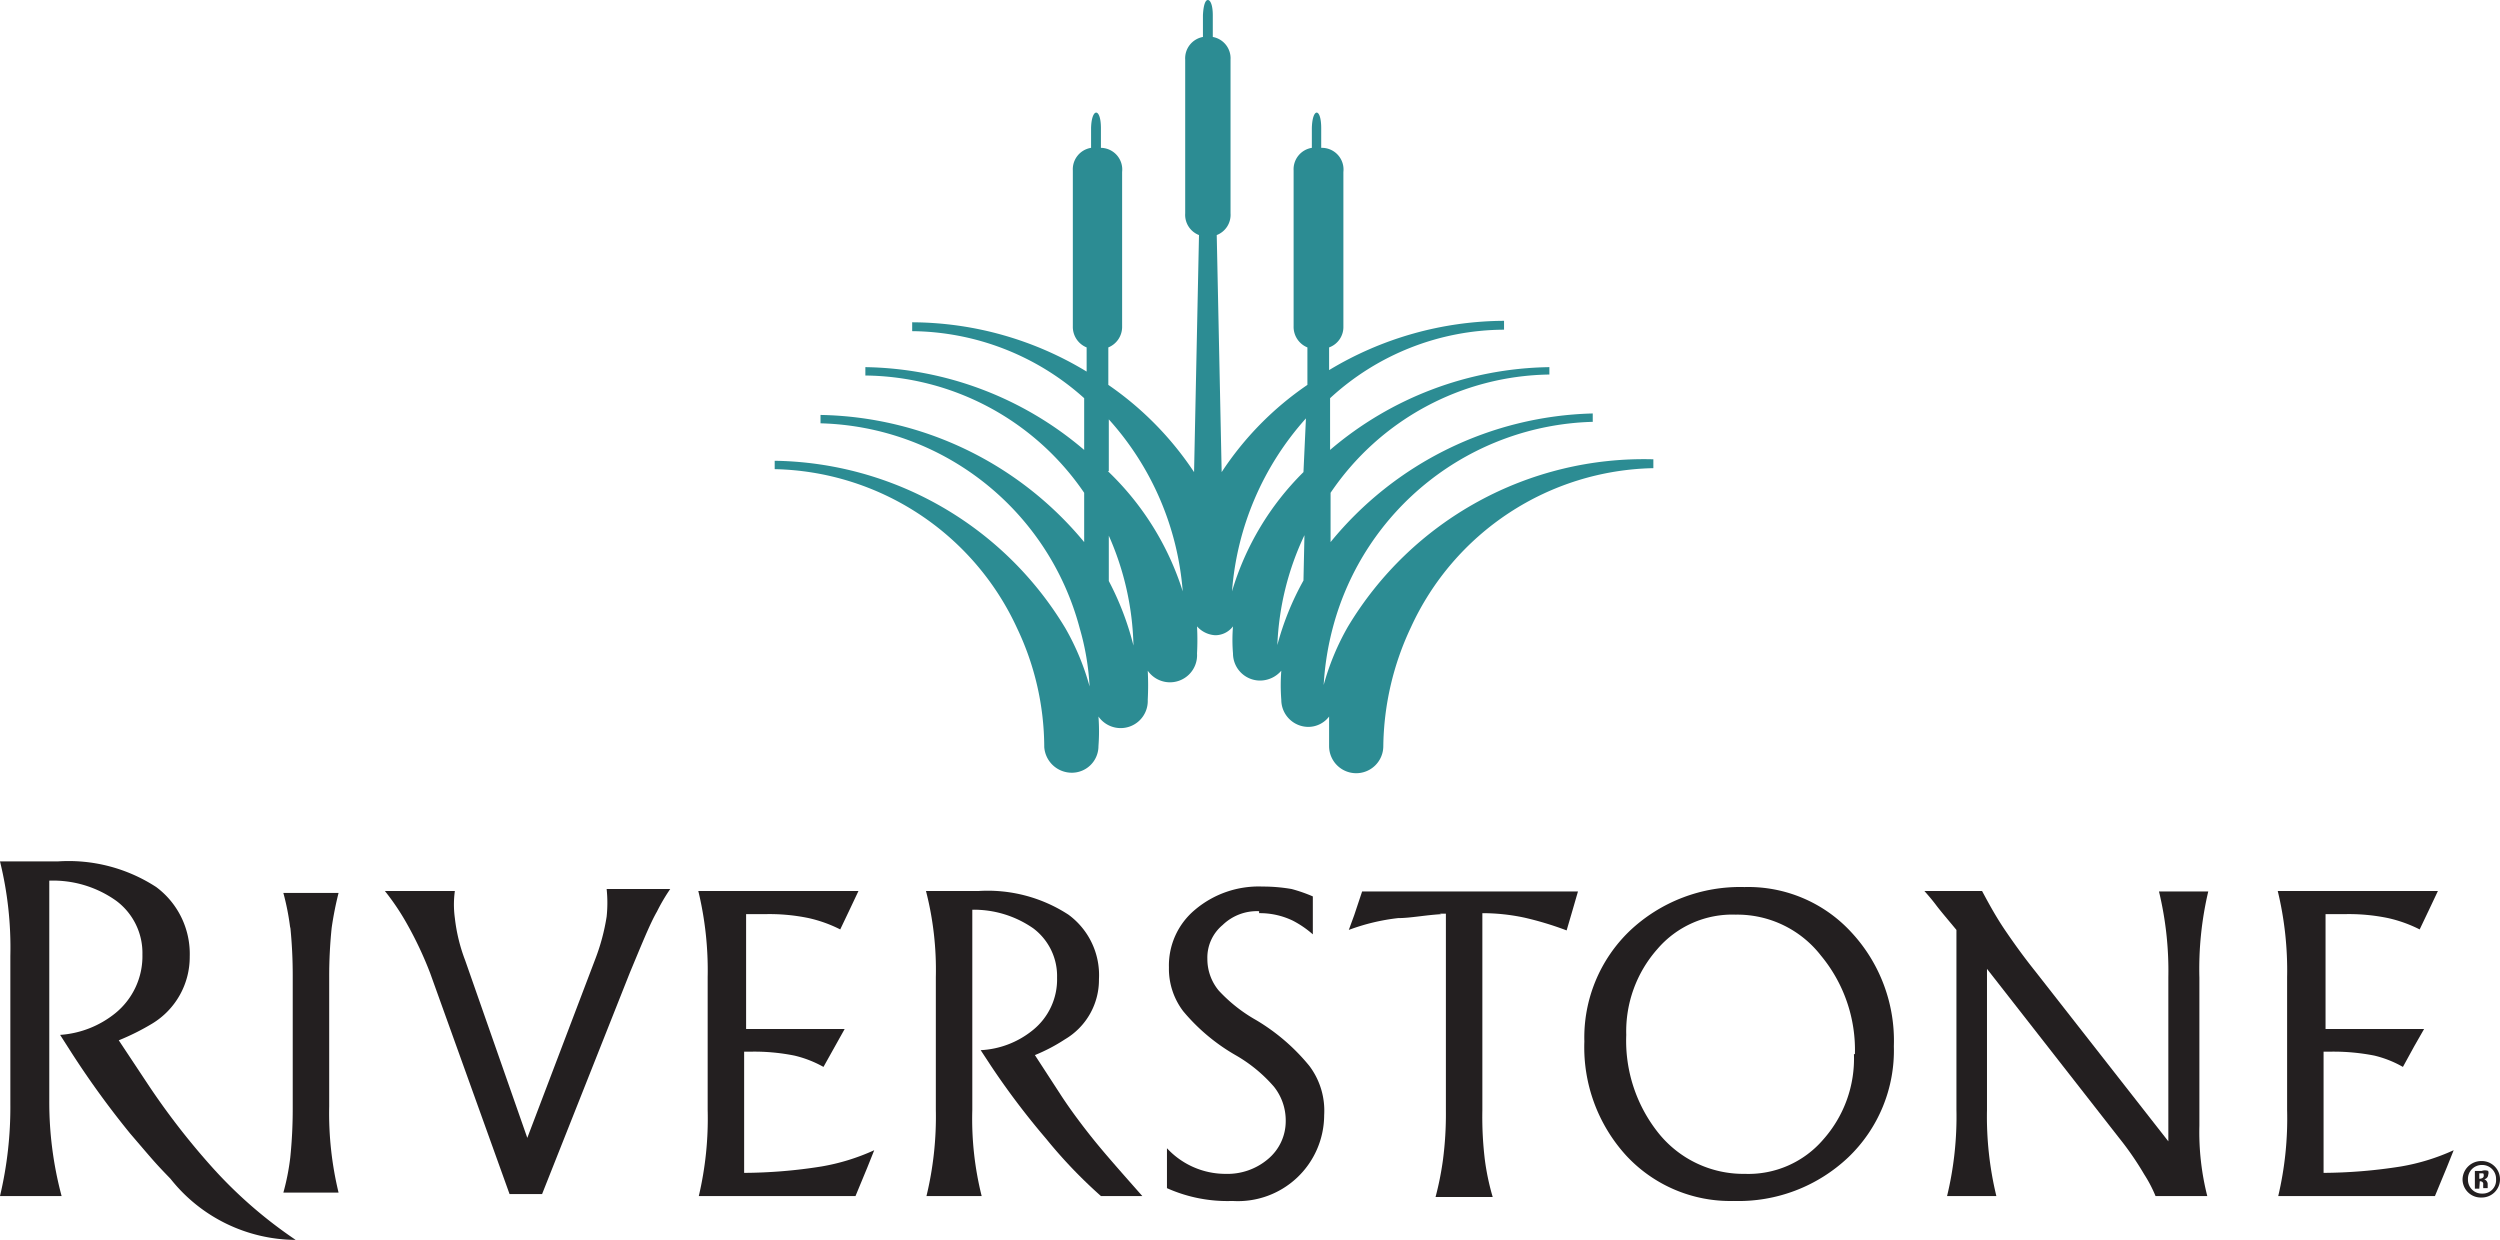 <svg xmlns="http://www.w3.org/2000/svg" viewBox="0 0 50.73 25.16"><defs><style>.cls-1{fill:#231f20;}.cls-2{fill:#2c8c93;}</style></defs><g id="Layer_2" data-name="Layer 2"><g id="Layer_1-2" data-name="Layer 1"><path class="cls-1" d="M1.22,21l.23.36A18,18,0,0,0,2.64,23c.48.56.5.59.82.92A3.26,3.26,0,0,0,6,25.16,9.14,9.14,0,0,1,4.3,23.68,14.75,14.75,0,0,1,3,22l-.59-.89a4.79,4.79,0,0,0,.68-.34,1.58,1.58,0,0,0,.76-1.36A1.69,1.69,0,0,0,3.17,18a3.26,3.26,0,0,0-2-.52H0a7.3,7.3,0,0,1,.21,1.92v3A7.81,7.81,0,0,1,0,24.27H1.25A7.37,7.37,0,0,1,1,22.34V17.87a2.21,2.21,0,0,1,1.36.41,1.32,1.32,0,0,1,.53,1.09,1.49,1.49,0,0,1-.55,1.19A2,2,0,0,1,1.22,21Z"/><path class="cls-1" d="M5.89,18.8a9.7,9.7,0,0,1,.05,1v2.69a9.62,9.62,0,0,1-.05,1,4.68,4.68,0,0,1-.14.71H6.87a6.86,6.86,0,0,1-.19-1.75V19.83a9.62,9.62,0,0,1,.05-1,6.83,6.83,0,0,1,.14-.71H5.75a5.06,5.06,0,0,1,.14.72Z"/><path class="cls-1" d="M7.81,18.08a4.91,4.91,0,0,1,.45.67,7.49,7.49,0,0,1,.47,1l1.61,4.48H11l1.78-4.49c.23-.55.41-1,.55-1.24a3.74,3.74,0,0,1,.27-.46H12.31a2.68,2.68,0,0,1,0,.56,4.2,4.2,0,0,1-.23.86L10.7,23.09l-1.26-3.6a3.48,3.48,0,0,1-.21-.86,2,2,0,0,1,0-.55H7.81Z"/><path class="cls-1" d="M14.36,22.52a6.85,6.85,0,0,1-.18,1.75h3.18l.24-.58.14-.35a4.32,4.32,0,0,1-1.07.33,10.29,10.29,0,0,1-1.57.13V21.34h.16a4.12,4.12,0,0,1,.86.08,2.26,2.26,0,0,1,.59.23l.43-.77h-2V18.55h.38a3.92,3.92,0,0,1,.89.08,2.74,2.74,0,0,1,.64.23l.2-.42.17-.36H14.17a6.86,6.86,0,0,1,.19,1.75v2.69Z"/><path class="cls-1" d="M19.9,21.31l.21.32a15.6,15.6,0,0,0,1.12,1.48,9.8,9.8,0,0,0,1.11,1.16h.84c-.38-.43-.69-.78-.92-1.06s-.52-.66-.74-1L21,21.41a3.55,3.55,0,0,0,.61-.32,1.4,1.4,0,0,0,.69-1.22,1.52,1.52,0,0,0-.62-1.31,3,3,0,0,0-1.82-.48H18.79a6.44,6.44,0,0,1,.2,1.75v2.69a6.86,6.86,0,0,1-.19,1.75h1.12a6.44,6.44,0,0,1-.19-1.75V18.46a2.11,2.11,0,0,1,1.24.38,1.21,1.21,0,0,1,.48,1,1.32,1.32,0,0,1-.5,1.07,1.82,1.82,0,0,1-1.05.4Z"/><path class="cls-1" d="M25.55,18.53a1.54,1.54,0,0,1,.68.15,2,2,0,0,1,.41.28v-.77a3.12,3.12,0,0,0-.43-.15,3.42,3.42,0,0,0-.59-.05,2,2,0,0,0-1.37.47,1.47,1.47,0,0,0-.53,1.17,1.42,1.42,0,0,0,.29.89,3.93,3.93,0,0,0,1.06.89,3,3,0,0,1,.78.64,1.1,1.1,0,0,1,.24.7,1,1,0,0,1-.36.77,1.27,1.27,0,0,1-.86.3,1.62,1.62,0,0,1-1.19-.52v.81a3,3,0,0,0,1.33.26,1.75,1.75,0,0,0,1.86-1.74,1.51,1.51,0,0,0-.3-1,4.09,4.09,0,0,0-1.08-.93,3.12,3.12,0,0,1-.76-.6,1,1,0,0,1-.23-.64.86.86,0,0,1,.31-.69,1,1,0,0,1,.74-.28Z"/><path class="cls-1" d="M29.21,18.54h.13v4a7.15,7.15,0,0,1-.06,1,6.21,6.21,0,0,1-.15.75h1.16a4.94,4.94,0,0,1-.16-.76,7.25,7.25,0,0,1-.05-1v-4a4.09,4.09,0,0,1,.85.09,6.53,6.53,0,0,1,.86.26l.12-.41.11-.38H27.64l-.16.48-.11.3a4.21,4.21,0,0,1,1-.24c.25,0,.54-.06.88-.08Z"/><path class="cls-1" d="M32.15,21.13A3.26,3.26,0,0,0,33,23.45a2.88,2.88,0,0,0,2.18.92,3.24,3.24,0,0,0,2.33-.89,3,3,0,0,0,.92-2.25,3.23,3.23,0,0,0-.87-2.32A2.84,2.84,0,0,0,35.4,18a3.26,3.26,0,0,0-2.33.89,3,3,0,0,0-.92,2.25Zm5.47.26A2.47,2.47,0,0,1,37,23.12a2,2,0,0,1-1.59.7A2.21,2.21,0,0,1,33.66,23,3,3,0,0,1,33,21a2.52,2.52,0,0,1,.63-1.74,2,2,0,0,1,1.59-.7,2.15,2.15,0,0,1,1.73.83,3,3,0,0,1,.69,2Z"/><path class="cls-1" d="M40.51,24.27a6.86,6.86,0,0,1-.19-1.75V19.66L43,23.09a6.16,6.16,0,0,1,.51.74,2.72,2.72,0,0,1,.23.44h1.05a5.28,5.28,0,0,1-.16-1.43v-3a6.85,6.85,0,0,1,.18-1.75h-1A6.86,6.86,0,0,1,44,19.83v3.33L41.3,19.71c-.24-.3-.44-.58-.61-.83s-.31-.5-.47-.8H39.05c.07.08.15.17.24.29s.27.33.41.5v3.65a6.86,6.86,0,0,1-.19,1.75h1Z"/><path class="cls-1" d="M46.41,22.52a6.85,6.85,0,0,1-.18,1.75h3.18l.24-.58.14-.35a4.32,4.32,0,0,1-1.07.33,10.39,10.39,0,0,1-1.57.13V21.34h.16a4.3,4.3,0,0,1,.87.08,2.19,2.19,0,0,1,.58.23l.23-.42.2-.35h-2V18.55h.38a3.92,3.92,0,0,1,.89.08,2.74,2.74,0,0,1,.64.23l.2-.42.17-.36H46.22a6.86,6.86,0,0,1,.19,1.75v2.69Z"/><path class="cls-2" d="M27.35,12.72h0a5.07,5.07,0,0,0-.49,1.18,5.81,5.81,0,0,1,.19-1.18h0a5.61,5.61,0,0,1,5.27-4.16V8.39A7.09,7.09,0,0,0,27,11l0-1a5.45,5.45,0,0,1,4.44-2.4V7.45a7,7,0,0,0-4.45,1.68l0-1.05a5.24,5.24,0,0,1,3.53-1.39V6.51a6.93,6.93,0,0,0-3.55,1V7.05a.44.44,0,0,0,.29-.43V3.49A.44.44,0,0,0,26.81,3V2.6c0-.42-.18-.42-.19,0V3a.44.44,0,0,0-.37.46V6.62a.45.45,0,0,0,.28.43v.76a6.37,6.37,0,0,0-1.74,1.77l-.1-4.81a.44.44,0,0,0,.28-.44V1.21a.44.44,0,0,0-.36-.46V.31c0-.21-.05-.31-.1-.31s-.09.1-.1.31V.75a.44.44,0,0,0-.36.46V4.33a.44.44,0,0,0,.28.44l-.1,4.81a6.51,6.51,0,0,0-1.74-1.77V7.05a.45.45,0,0,0,.28-.43V3.49A.44.44,0,0,0,22.34,3V2.6c0-.42-.19-.42-.2,0V3a.44.44,0,0,0-.37.46V6.62a.45.45,0,0,0,.28.43v.49a6.87,6.87,0,0,0-3.54-1v.18A5.29,5.29,0,0,1,22,8.08l0,1.05a7,7,0,0,0-4.44-1.68v.17A5.44,5.44,0,0,1,22,10l0,1a7.1,7.1,0,0,0-5.35-2.58v.17a5.59,5.59,0,0,1,5.26,4.16h0a5.2,5.2,0,0,1,.2,1.18,5.07,5.07,0,0,0-.49-1.18h0a7,7,0,0,0-5.9-3.4v.17a5.54,5.54,0,0,1,4.92,3.23,5.64,5.64,0,0,1,.55,2.41v0a.56.56,0,0,0,.55.52.54.54,0,0,0,.55-.54,4,4,0,0,0,0-.6.55.55,0,0,0,1-.34,5.65,5.65,0,0,0,0-.59.55.55,0,0,0,1-.35,5.21,5.21,0,0,0,0-.55h0a.53.53,0,0,0,.37.18.45.45,0,0,0,.36-.18h0a3.31,3.31,0,0,0,0,.55.55.55,0,0,0,.55.55.57.57,0,0,0,.43-.2,3.81,3.81,0,0,0,0,.59.55.55,0,0,0,.55.55.53.53,0,0,0,.42-.21c0,.2,0,.4,0,.6a.55.55,0,0,0,1.1,0v0a5.8,5.8,0,0,1,.56-2.41h0a5.53,5.53,0,0,1,4.92-3.23V9.32A7,7,0,0,0,27.35,12.72Zm-4.85-.93v-.92A5.8,5.8,0,0,1,23,13.1,5.86,5.86,0,0,0,22.5,11.79Zm0-2.23,0-1.05A5.89,5.89,0,0,1,24,12,5.77,5.77,0,0,0,22.48,9.56Zm3.95,2.22a5.67,5.67,0,0,0-.53,1.31,5.72,5.72,0,0,1,.55-2.23Zm0-2.2A5.68,5.68,0,0,0,25,12a5.93,5.93,0,0,1,1.5-3.51Z"/><path class="cls-1" d="M50.36,23.56a.37.37,0,0,1,.37.37.37.37,0,0,1-.38.37.37.37,0,0,1-.38-.37.38.38,0,0,1,.38-.37Zm0,.08a.28.28,0,0,0-.28.29.28.28,0,0,0,.29.29.27.27,0,0,0,.28-.29.28.28,0,0,0-.29-.29Zm-.05.48h-.09v-.36l.14,0a.19.19,0,0,1,.13,0,.12.12,0,0,1,0,.08s0,.07-.08.09h0a.11.11,0,0,1,.07.09c0,.06,0,.08,0,.09h-.09a.85.85,0,0,1,0-.09s0-.05-.07-.05h0Zm0-.2h0s.09,0,.09-.06,0-.05-.09-.05h0Z"/></g></g></svg>